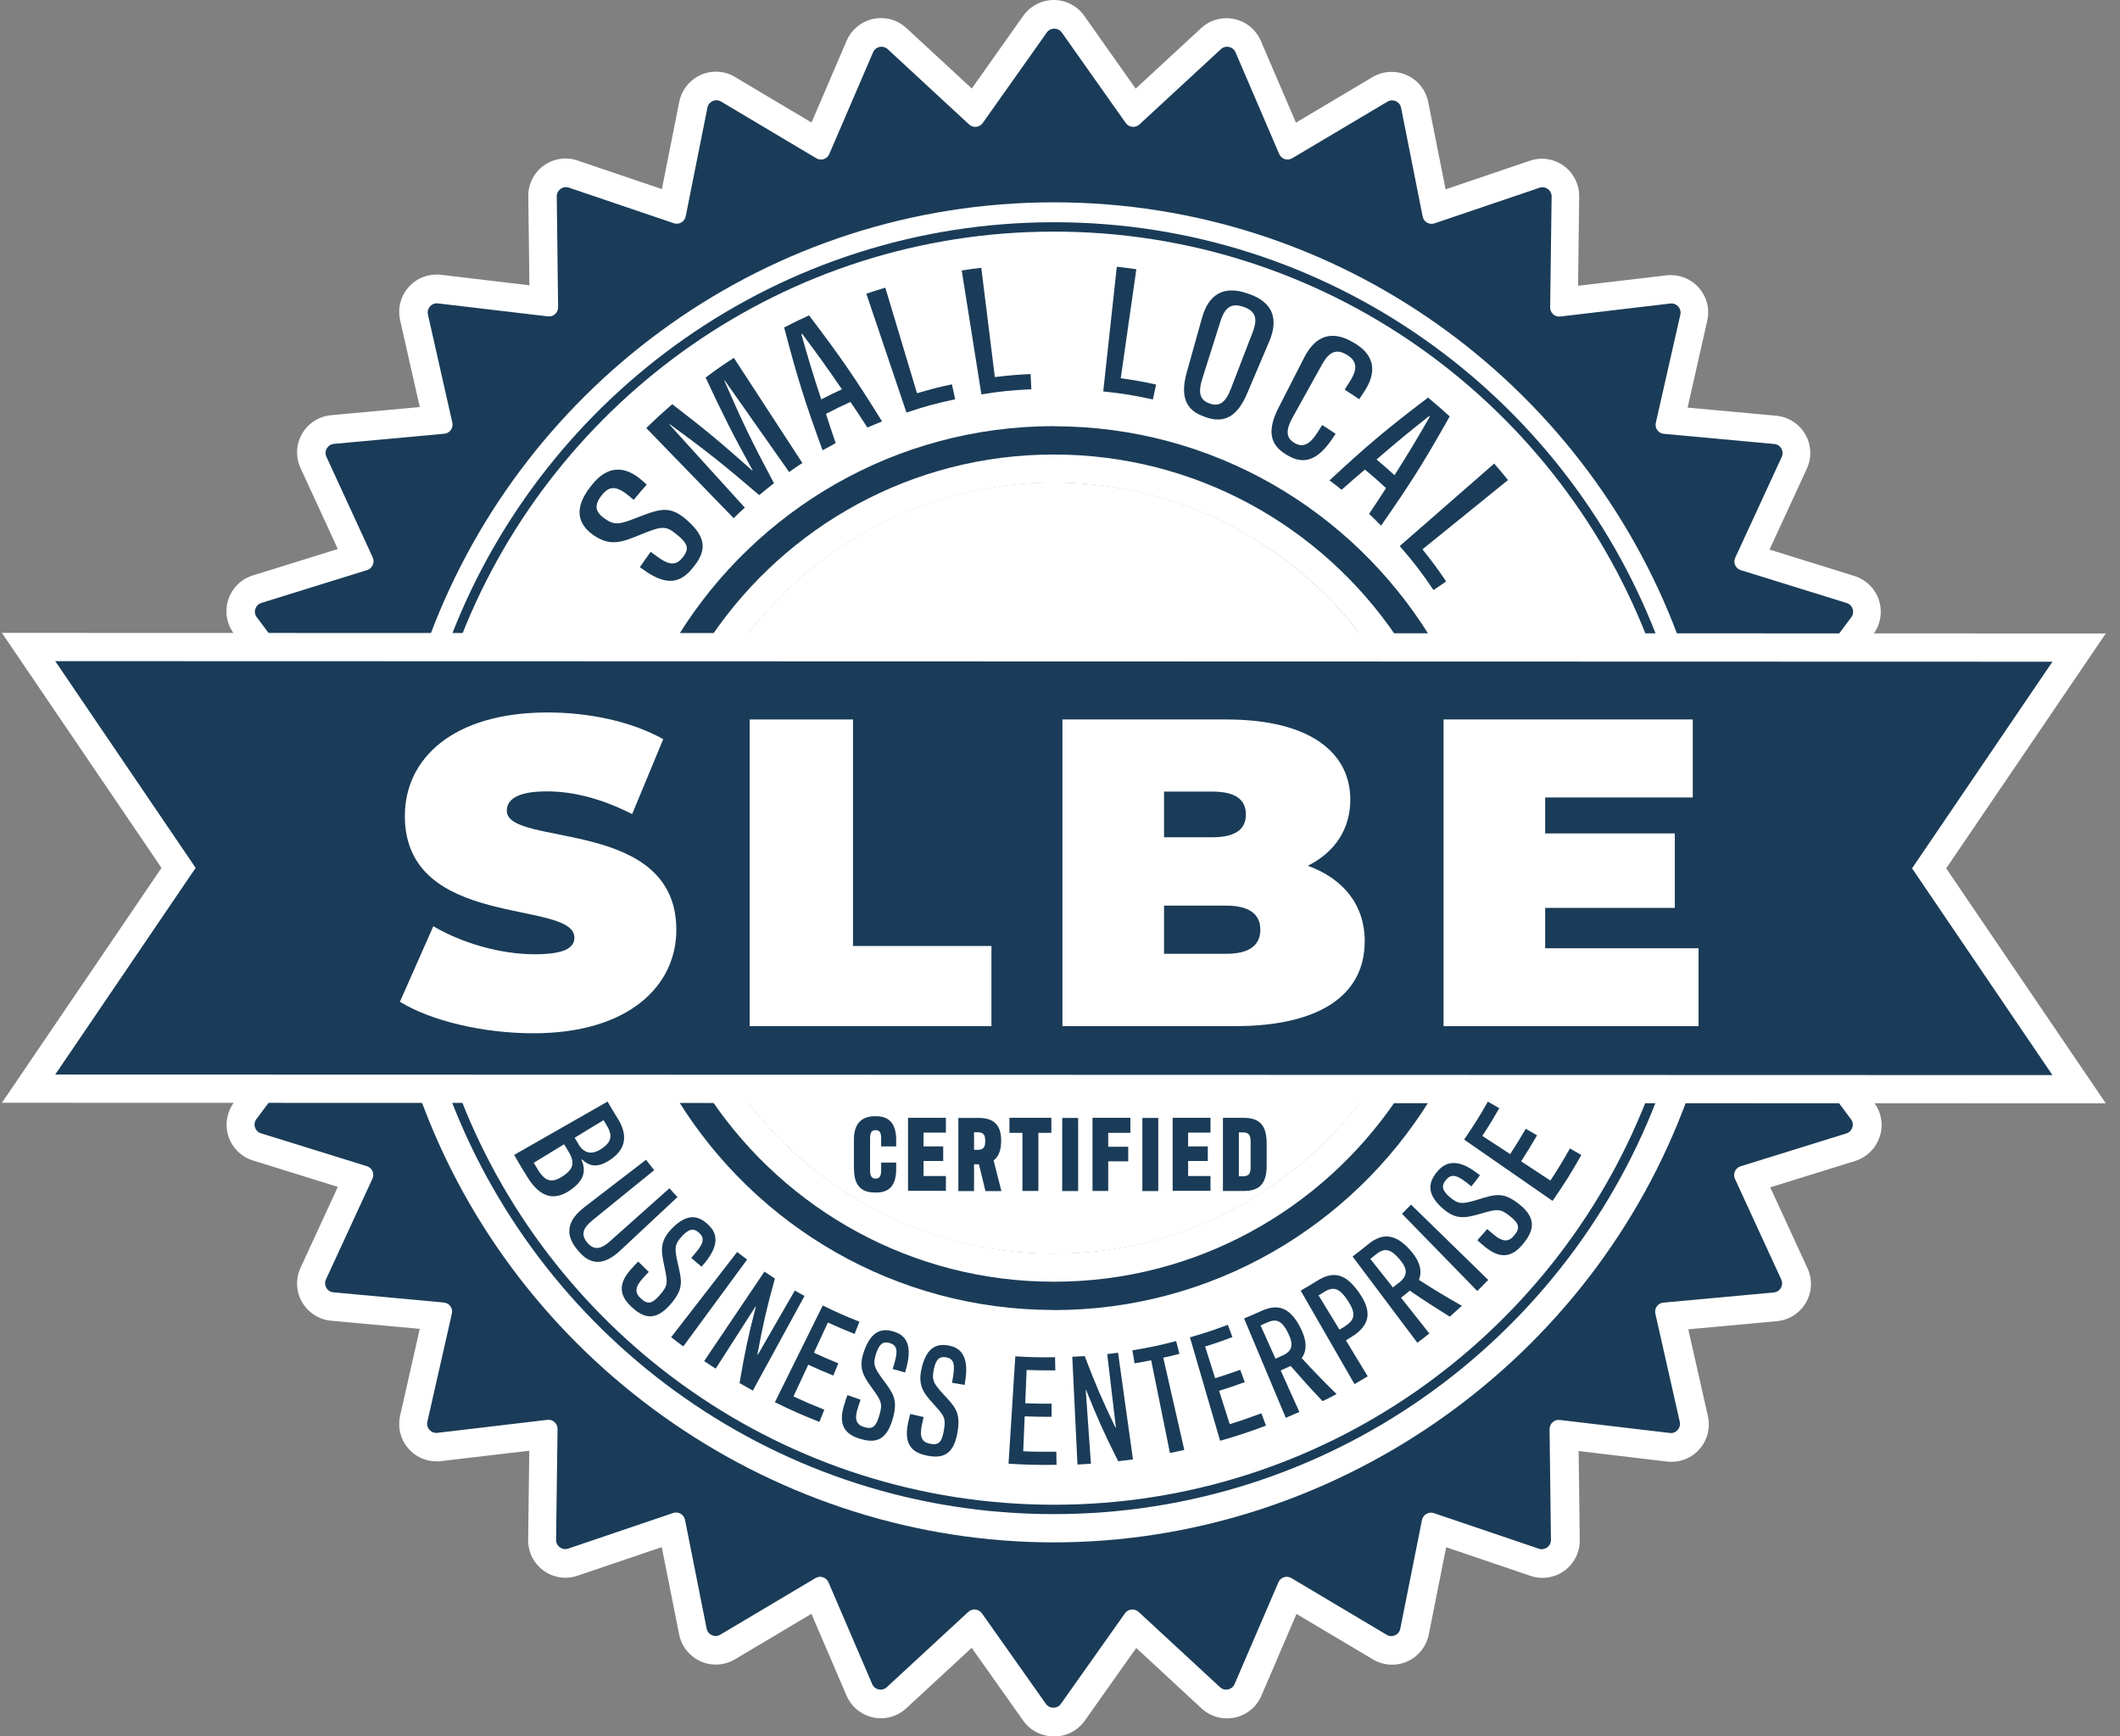 <?xml version="1.0" encoding="UTF-8"?><svg width="116" height="95" viewBox="0 0 116 95" fill="none" xmlns="http://www.w3.org/2000/svg">
<rect x="0" y="0" width="116" height="95" fill="#808080" stroke="none"/>
<g id="SLBE" clip-path="url(#clip0_0_1442)">
<g id="Outlined">
<g id="Button Background">
<path id="Vector" d="M57.67 85.593C78.71 85.593 95.766 68.537 95.766 47.497C95.766 26.457 78.71 9.4 57.67 9.4C36.63 9.4 19.573 26.457 19.573 47.497C19.573 68.537 36.63 85.593 57.67 85.593Z" fill="white"/>
<g id="Button Background_2">
<path id="Vector_2" d="M90.732 36.334L90.355 35.332C85.284 21.751 72.148 12.616 57.67 12.616C43.192 12.616 30.056 21.738 24.979 35.313L24.601 36.315H14.026L12.795 34.664C12.399 34.132 12.282 33.44 12.492 32.809C12.696 32.178 13.197 31.683 13.828 31.485L18.485 30.038L16.444 25.61C16.166 25.01 16.197 24.305 16.53 23.73C16.864 23.155 17.452 22.777 18.114 22.716L22.969 22.27L21.892 17.515C21.756 16.902 21.899 16.278 22.288 15.789C22.678 15.3 23.259 15.022 23.884 15.022H23.977L24.125 15.034L28.968 15.61L28.906 10.736C28.899 10.186 29.11 9.666 29.493 9.277C29.877 8.887 30.409 8.671 30.947 8.671C31.169 8.671 31.392 8.708 31.602 8.782L36.216 10.347L37.168 5.566C37.36 4.614 38.201 3.921 39.172 3.921C39.537 3.921 39.902 4.02 40.217 4.212L44.404 6.704L46.327 2.226C46.649 1.478 47.385 0.99 48.208 0.99C48.721 0.99 49.215 1.181 49.593 1.534L53.174 4.842L55.988 0.866C56.371 0.328 56.996 0 57.657 0C58.319 0 58.944 0.322 59.327 0.866L62.141 4.849L65.722 1.54C66.099 1.187 66.594 0.996 67.107 0.996C67.93 0.996 68.666 1.484 68.987 2.233L70.911 6.71L75.098 4.218C75.413 4.032 75.778 3.933 76.143 3.933C77.114 3.933 77.961 4.626 78.147 5.578L79.099 10.359L83.713 8.794C83.923 8.72 84.146 8.683 84.368 8.683C84.912 8.683 85.444 8.906 85.822 9.295C86.205 9.685 86.415 10.204 86.409 10.761L86.347 15.634L91.276 15.053H91.425C92.049 15.053 92.631 15.331 93.02 15.82C93.41 16.308 93.558 16.939 93.416 17.545L92.34 22.301L97.195 22.747C97.857 22.808 98.444 23.186 98.778 23.761C99.112 24.336 99.143 25.035 98.865 25.641L96.824 30.069L101.475 31.516C102.105 31.714 102.606 32.209 102.81 32.84C103.014 33.471 102.903 34.163 102.501 34.695L101.27 36.346H90.695L90.732 36.334Z" fill="white"/>
<path id="Vector_3" d="M57.657 70.664C50.298 70.664 43.303 67.096 38.943 61.121L37.149 58.666H41.602L42.066 59.278C45.808 64.22 51.491 67.052 57.657 67.058C63.829 67.058 69.513 64.226 73.254 59.291L73.718 58.678H78.171L76.378 61.134C72.018 67.102 65.023 70.664 57.663 70.664H57.657Z" fill="white"/>
<path id="Vector_4" d="M57.664 69.118C64.831 69.118 71.195 65.611 75.135 60.218H74.492C70.632 65.308 64.522 68.598 57.664 68.598C50.799 68.598 44.695 65.302 40.836 60.206H40.192C44.126 65.599 50.49 69.112 57.657 69.112L57.664 69.118Z" fill="#1A3C58"/>
<path id="Vector_5" d="M89.025 36.334L88.642 35.357C83.589 22.524 71.437 14.224 57.676 14.224C43.909 14.224 31.757 22.511 26.698 35.344L26.314 36.321H22.449L23.266 34.219C28.739 20.099 42.561 10.619 57.67 10.619C72.791 10.619 86.613 20.112 92.08 34.237L92.897 36.34H89.031L89.025 36.334Z" fill="white"/>
<path id="Vector_6" d="M57.676 12.159C42.672 12.159 29.827 21.553 24.706 34.769H25.263C30.359 21.844 42.963 12.666 57.676 12.672C72.389 12.672 84.993 21.856 90.083 34.788H90.639C85.525 21.565 72.686 12.159 57.682 12.159H57.676Z" fill="#1A3C58"/>
<path id="Vector_7" d="M14.805 34.769H23.531C28.708 20.941 42.06 11.064 57.676 11.07C73.292 11.07 86.638 20.959 91.808 34.794H100.534L101.301 33.767C101.505 33.489 101.375 33.093 101.048 32.994L95.253 31.195C94.962 31.108 94.82 30.78 94.95 30.508L97.492 24.998C97.634 24.682 97.43 24.323 97.083 24.293L91.041 23.736C90.738 23.711 90.534 23.421 90.602 23.13L91.944 17.211C92.018 16.877 91.74 16.568 91.4 16.605L85.376 17.317C85.079 17.354 84.813 17.119 84.82 16.816L84.9 10.749C84.9 10.402 84.566 10.161 84.238 10.272L78.493 12.22C78.208 12.319 77.899 12.14 77.843 11.843L76.662 5.894C76.594 5.554 76.217 5.387 75.92 5.56L70.706 8.658C70.447 8.813 70.113 8.702 69.995 8.429L67.602 2.857C67.466 2.542 67.058 2.455 66.804 2.69L62.345 6.809C62.122 7.013 61.776 6.976 61.597 6.729L58.096 1.775C57.898 1.497 57.478 1.497 57.28 1.775L53.773 6.729C53.6 6.976 53.248 7.013 53.025 6.809L48.572 2.69C48.319 2.455 47.91 2.542 47.774 2.857L45.375 8.429C45.257 8.708 44.923 8.813 44.664 8.658L39.45 5.554C39.153 5.38 38.776 5.547 38.708 5.888L37.52 11.837C37.459 12.134 37.156 12.307 36.871 12.214L31.126 10.266C30.798 10.155 30.464 10.402 30.464 10.742L30.538 16.809C30.538 17.112 30.278 17.347 29.982 17.31L23.958 16.599C23.618 16.556 23.339 16.871 23.414 17.205L24.75 23.124C24.817 23.421 24.607 23.705 24.31 23.73L18.268 24.286C17.928 24.317 17.718 24.676 17.86 24.991L20.396 30.502C20.519 30.774 20.377 31.096 20.093 31.188L14.298 32.988C13.97 33.093 13.84 33.489 14.044 33.761L14.811 34.788L14.805 34.769Z" fill="#1A3C58"/>
<path id="Vector_8" d="M73.731 36.328L73.267 35.716C69.526 30.774 63.842 27.942 57.676 27.936C51.504 27.936 45.82 30.768 42.079 35.703L41.615 36.316H37.162L38.956 33.854C43.316 27.886 50.31 24.324 57.67 24.324C65.036 24.324 72.03 27.892 76.39 33.866L78.184 36.328H73.731Z" fill="white"/>
<path id="Vector_9" d="M57.67 25.876C50.502 25.876 44.138 29.383 40.199 34.776H40.836C44.695 29.686 50.805 26.395 57.664 26.395C64.522 26.395 70.633 29.692 74.492 34.788H75.129C71.195 29.395 64.832 25.882 57.664 25.882L57.67 25.876Z" fill="#1A3C58"/>
<path id="Vector_10" d="M57.651 95C56.989 95 56.365 94.678 55.981 94.134L53.167 90.157L49.586 93.466C49.209 93.819 48.714 94.01 48.201 94.01C47.385 94.01 46.643 93.522 46.321 92.774L44.398 88.296L40.211 90.788C39.895 90.974 39.53 91.073 39.166 91.073C38.194 91.073 37.347 90.38 37.162 89.428L36.209 84.647L31.596 86.212C31.385 86.286 31.163 86.323 30.94 86.323C30.396 86.323 29.864 86.1 29.487 85.711C29.097 85.321 28.893 84.802 28.899 84.245L28.961 79.372L24.032 79.953H23.884C23.259 79.953 22.678 79.675 22.288 79.186C21.898 78.698 21.756 78.067 21.892 77.461L22.968 72.705L18.113 72.26C17.452 72.198 16.864 71.82 16.53 71.245C16.196 70.67 16.165 69.971 16.444 69.365L18.485 64.937L13.834 63.49C13.197 63.292 12.702 62.797 12.498 62.166C12.294 61.536 12.411 60.843 12.807 60.311L14.038 58.66H24.613L24.991 59.668C30.068 73.249 43.198 82.384 57.676 82.384C72.154 82.384 85.29 73.261 90.373 59.687L90.75 58.685H101.32L102.55 60.336C102.946 60.868 103.064 61.56 102.853 62.191C102.643 62.822 102.148 63.317 101.518 63.515L96.861 64.962L98.901 69.39C99.18 69.996 99.149 70.695 98.815 71.27C98.481 71.845 97.894 72.222 97.232 72.284L92.377 72.73L93.453 77.486C93.589 78.092 93.447 78.722 93.057 79.211C92.668 79.7 92.086 79.978 91.462 79.978H91.369L91.22 79.966L86.378 79.39L86.44 84.264C86.446 84.814 86.236 85.334 85.852 85.723C85.469 86.113 84.937 86.329 84.399 86.329C84.176 86.329 83.954 86.292 83.743 86.218L79.13 84.653L78.177 89.434C77.986 90.386 77.144 91.079 76.174 91.079C75.809 91.079 75.444 90.98 75.128 90.794L70.941 88.302L69.018 92.78C68.697 93.528 67.96 94.017 67.138 94.017C66.625 94.017 66.13 93.825 65.746 93.472L62.172 90.164L59.358 94.14C58.974 94.685 58.35 95.006 57.688 95.006L57.651 95Z" fill="white"/>
<path id="Vector_11" d="M100.522 60.231H91.796C86.619 74.059 73.273 83.936 57.651 83.93C42.035 83.93 28.689 74.041 23.519 60.206H14.792L14.026 61.233C13.822 61.511 13.951 61.907 14.279 62.006L20.074 63.805C20.365 63.892 20.507 64.22 20.377 64.492L17.835 70.002C17.693 70.318 17.897 70.676 18.243 70.707L24.286 71.264C24.589 71.289 24.793 71.579 24.725 71.87L23.383 77.789C23.308 78.123 23.587 78.432 23.927 78.395L29.951 77.683C30.247 77.646 30.513 77.881 30.507 78.184L30.427 84.251C30.427 84.598 30.761 84.839 31.089 84.728L36.834 82.779C37.118 82.68 37.422 82.86 37.483 83.157L38.665 89.106C38.733 89.446 39.11 89.613 39.407 89.44L44.62 86.342C44.88 86.187 45.214 86.298 45.331 86.57L47.725 92.143C47.861 92.458 48.269 92.545 48.523 92.31L52.982 88.191C53.204 87.987 53.551 88.024 53.73 88.271L57.23 93.225C57.428 93.503 57.849 93.503 58.047 93.225L61.553 88.271C61.727 88.024 62.079 87.987 62.302 88.191L66.755 92.31C67.008 92.545 67.416 92.458 67.552 92.143L69.952 86.57C70.069 86.292 70.403 86.187 70.663 86.342L75.877 89.446C76.174 89.62 76.551 89.453 76.619 89.112L77.806 83.163C77.868 82.866 78.171 82.693 78.456 82.786L84.201 84.734C84.529 84.845 84.863 84.598 84.863 84.258L84.788 78.191C84.788 77.888 85.048 77.653 85.345 77.69L91.369 78.401C91.709 78.444 91.987 78.129 91.913 77.795L90.577 71.876C90.509 71.579 90.719 71.295 91.016 71.27L97.059 70.713C97.399 70.683 97.609 70.324 97.467 70.008L94.931 64.498C94.807 64.226 94.95 63.904 95.234 63.812L101.029 62.012C101.357 61.907 101.487 61.511 101.283 61.239L100.516 60.212L100.522 60.231Z" fill="#1A3C58"/>
<path id="Vector_12" d="M57.657 84.387C42.549 84.387 28.72 74.894 23.259 60.769L22.443 58.666H26.308L26.692 59.643C31.744 72.476 43.897 80.776 57.657 80.776C71.424 80.776 83.577 72.482 88.635 59.656L89.019 58.678H92.884L92.068 60.787C86.601 74.9 72.772 84.387 57.664 84.387H57.651H57.657Z" fill="white"/>
<path id="Vector_13" d="M57.657 82.841C72.661 82.841 85.506 73.447 90.627 60.231H90.07C84.974 73.156 72.37 82.334 57.657 82.328C42.944 82.322 30.34 73.144 25.25 60.212H24.694C29.808 73.435 42.647 82.841 57.651 82.841H57.657Z" fill="#1A3C58"/>
<path id="Vector_14" d="M57.657 73.224C48.709 73.224 40.533 68.66 35.795 61.029L34.33 58.666H39.772L40.23 59.34C44.175 65.129 50.694 68.586 57.664 68.586C64.64 68.586 71.152 65.135 75.098 59.352L75.562 58.678H81.004L79.538 61.041C74.795 68.672 66.625 73.231 57.676 73.231H57.67L57.657 73.224Z" fill="white"/>
<path id="Vector_15" d="M57.657 71.678C66.328 71.678 73.941 67.096 78.215 60.218H76.372C72.29 66.199 65.425 70.132 57.657 70.126C49.89 70.126 43.025 66.186 38.949 60.206H37.106C41.374 67.083 48.987 71.672 57.657 71.672V71.678Z" fill="#1A3C58"/>
<path id="Vector_16" d="M75.562 36.328L75.104 35.654C71.158 29.865 64.64 26.408 57.67 26.408C50.694 26.408 44.181 29.859 40.23 35.641L39.772 36.315H34.33L35.795 33.953C40.539 26.321 48.709 21.763 57.657 21.763C66.619 21.763 74.788 26.327 79.532 33.959L80.998 36.322H75.555L75.562 36.328Z" fill="white"/>
<path id="Vector_17" d="M57.67 23.315C48.999 23.315 41.386 27.898 37.112 34.775H38.955C43.037 28.795 49.902 24.862 57.67 24.868C65.437 24.868 72.302 28.807 76.378 34.788H78.221C73.953 27.91 66.34 23.322 57.67 23.322V23.315Z" fill="#1A3C58"/>
</g>
<g id="Button Background_3">
<path id="Vector_18" d="M0.104 60.336L8.837 47.484L0.104 34.627L115.223 34.658L106.49 47.509L115.223 60.367L0.104 60.336Z" fill="white"/>
<path id="Vector_19" d="M104.622 47.509L112.303 58.821L3.023 58.79L10.705 47.484L3.023 36.173L112.303 36.204L104.622 47.509Z" fill="#1A3C58"/>
</g>
<g id="Button Background_4">
<path id="Vector_20" d="M21.886 54.801L23.71 50.676C25.294 51.61 27.403 52.21 29.246 52.21C30.854 52.21 31.429 51.876 31.429 51.3C31.429 49.192 22.152 50.892 22.152 44.64C22.152 41.523 24.762 38.981 29.963 38.981C32.214 38.981 34.539 39.463 36.29 40.441L34.589 44.541C32.938 43.7 31.379 43.298 29.913 43.298C28.262 43.298 27.73 43.774 27.73 44.355C27.73 46.371 37.007 44.689 37.007 50.874C37.007 53.941 34.397 56.533 29.19 56.533C26.388 56.533 23.556 55.84 21.88 54.807L21.886 54.801Z" fill="white"/>
<path id="Vector_21" d="M41.015 39.364H46.673V51.758H54.249V56.143H41.021V39.364H41.015Z" fill="white"/>
<path id="Vector_22" d="M74.671 51.517C74.671 54.442 72.203 56.143 67.577 56.143H58.133V39.364H67.101C71.727 39.364 73.885 41.208 73.885 43.749C73.885 45.308 73.094 46.6 71.56 47.367C73.526 48.085 74.677 49.526 74.677 51.517H74.671ZM63.693 43.316V45.809H66.328C67.596 45.809 68.171 45.376 68.171 44.559C68.171 43.743 67.596 43.31 66.328 43.31H63.693V43.316ZM68.962 50.868C68.962 50.002 68.338 49.55 67.095 49.55H63.693V52.185H67.095C68.344 52.185 68.962 51.727 68.962 50.868Z" fill="white"/>
<path id="Vector_23" d="M92.939 51.876V56.143H78.987V39.364H92.624V43.632H84.547V45.599H91.641V49.674H84.547V51.882H92.933L92.939 51.876Z" fill="white"/>
</g>
<g id="Button Background_5">
<path id="Vector_24" d="M35.337 31.256C35.208 31.17 35.139 31.127 35.01 31.034C35.245 30.694 35.362 30.52 35.603 30.193C35.752 30.298 35.82 30.354 35.968 30.459C36.667 30.972 37.026 30.922 37.366 30.483C37.743 30.001 37.613 29.729 37.063 29.271C36.45 28.758 36.246 28.764 35.121 29.222C34.094 29.636 33.445 29.939 32.499 29.296C31.546 28.647 31.429 27.756 32.307 26.631C32.332 26.593 32.35 26.581 32.375 26.544C33.235 25.443 34.212 25.462 35.158 26.309C35.251 26.389 35.294 26.433 35.387 26.513C35.096 26.841 34.954 27.008 34.676 27.348C34.571 27.261 34.515 27.218 34.41 27.131C33.717 26.556 33.327 26.575 32.907 27.119C32.523 27.614 32.548 27.979 33.043 28.344C33.655 28.789 33.909 28.69 35.034 28.251C36.203 27.799 36.729 27.682 37.626 28.492C38.578 29.346 38.708 30.05 37.99 30.966C37.966 30.997 37.953 31.015 37.922 31.046C37.23 31.937 36.463 32.023 35.337 31.263V31.256Z" fill="#1A3C58"/>
<path id="Vector_25" d="M35.356 23.427C35.913 22.883 36.197 22.623 36.785 22.116C38.597 23.507 39.469 24.237 41.163 25.746C41.169 25.746 41.176 25.74 41.182 25.734C40.087 23.742 39.574 22.728 38.609 20.656C39.215 20.205 39.524 19.988 40.155 19.58C41.658 21.881 42.406 23.031 43.903 25.332C43.612 25.523 43.464 25.622 43.179 25.826C41.769 23.817 41.064 22.815 39.648 20.805C39.642 20.805 39.636 20.811 39.629 20.817C40.631 23.118 41.176 24.243 42.351 26.439C42.023 26.692 41.862 26.822 41.541 27.088C39.654 25.468 38.677 24.689 36.648 23.21C36.642 23.217 36.636 23.223 36.63 23.229C38.281 25.047 39.104 25.956 40.755 27.774C40.508 27.997 40.384 28.115 40.143 28.35C38.232 26.377 37.273 25.393 35.362 23.421L35.356 23.427Z" fill="#1A3C58"/>
<path id="Vector_26" d="M46.531 21.992C45.993 22.24 45.721 22.369 45.196 22.642C45.4 23.285 45.505 23.606 45.727 24.243C45.437 24.398 45.294 24.478 45.01 24.639C44.045 22.005 43.625 20.656 42.907 17.917C43.445 17.638 43.717 17.508 44.268 17.255C45.981 19.506 46.785 20.675 48.263 23.056C47.941 23.186 47.781 23.254 47.459 23.39C47.094 22.821 46.909 22.543 46.525 21.98L46.531 21.992ZM43.847 18.282C44.255 19.723 44.472 20.434 44.936 21.85C45.387 21.621 45.61 21.51 46.068 21.299C45.226 20.069 44.787 19.463 43.891 18.263C43.872 18.269 43.866 18.275 43.847 18.282Z" fill="#1A3C58"/>
<path id="Vector_27" d="M50.174 21.516C50.928 21.293 51.312 21.194 52.085 21.027C52.159 21.355 52.19 21.516 52.264 21.844C51.188 22.079 50.65 22.221 49.599 22.573C48.721 19.97 48.282 18.671 47.403 16.067C47.818 15.931 48.022 15.863 48.442 15.739C49.135 18.046 49.481 19.203 50.174 21.51V21.516Z" fill="#1A3C58"/>
<path id="Vector_28" d="M54.435 20.631C55.214 20.539 55.604 20.502 56.389 20.465C56.408 20.799 56.414 20.965 56.433 21.299C55.332 21.349 54.788 21.405 53.699 21.578C53.266 18.869 53.056 17.515 52.623 14.8C53.05 14.732 53.266 14.701 53.693 14.651C53.99 17.044 54.138 18.238 54.435 20.631Z" fill="#1A3C58"/>
<path id="Vector_29" d="M61.324 20.693C62.104 20.805 62.493 20.873 63.26 21.04C63.186 21.367 63.149 21.528 63.081 21.856C62.005 21.621 61.46 21.535 60.366 21.417C60.663 18.69 60.811 17.323 61.108 14.595C61.535 14.639 61.751 14.67 62.178 14.732C61.838 17.119 61.664 18.312 61.324 20.693Z" fill="#1A3C58"/>
<path id="Vector_30" d="M64.936 20.372C65.27 19.178 65.437 18.584 65.771 17.391C66.142 16.067 66.99 15.61 68.257 16.055C68.295 16.067 68.313 16.073 68.35 16.086C69.606 16.525 69.989 17.409 69.451 18.677C68.963 19.815 68.721 20.39 68.239 21.528C67.707 22.784 66.996 23.186 65.981 22.827C65.944 22.815 65.92 22.808 65.883 22.79C64.868 22.437 64.572 21.683 64.936 20.372ZM67.348 21.275C67.825 20.038 68.066 19.413 68.542 18.176C68.839 17.416 68.69 17.014 68.047 16.791C67.392 16.562 67.033 16.791 66.785 17.564C66.383 18.832 66.186 19.463 65.784 20.73C65.543 21.497 65.654 21.893 66.192 22.079C66.718 22.264 67.058 22.029 67.348 21.275Z" fill="#1A3C58"/>
<path id="Vector_31" d="M69.952 22.32C70.514 21.213 70.799 20.662 71.362 19.562C71.986 18.337 72.902 18.059 74.034 18.727C74.071 18.745 74.089 18.758 74.12 18.776C75.209 19.425 75.382 20.347 74.609 21.485C74.51 21.627 74.46 21.701 74.368 21.844C74.052 21.627 73.891 21.522 73.576 21.318C73.693 21.132 73.755 21.04 73.873 20.848C74.312 20.155 74.238 19.735 73.687 19.407C73.137 19.079 72.735 19.221 72.339 19.939C71.696 21.102 71.374 21.683 70.725 22.846C70.335 23.551 70.372 23.959 70.824 24.231C71.275 24.503 71.659 24.342 72.092 23.656C72.191 23.495 72.246 23.415 72.345 23.254C72.642 23.439 72.79 23.538 73.081 23.736C72.995 23.86 72.957 23.922 72.871 24.045C72.104 25.171 71.349 25.443 70.471 24.924C70.44 24.905 70.422 24.893 70.385 24.874C69.469 24.336 69.333 23.538 69.952 22.32Z" fill="#1A3C58"/>
<path id="Vector_32" d="M75.84 26.705C75.388 26.284 75.153 26.08 74.683 25.691C74.17 26.13 73.91 26.352 73.409 26.797C73.15 26.587 73.02 26.482 72.748 26.284C74.801 24.373 75.883 23.464 78.14 21.751C78.617 22.153 78.858 22.357 79.322 22.784C77.93 25.258 77.176 26.457 75.568 28.758C75.308 28.492 75.178 28.368 74.912 28.115C75.289 27.552 75.475 27.274 75.84 26.705ZM78.196 22.765C77.021 23.693 76.446 24.169 75.32 25.14C75.722 25.474 75.914 25.647 76.304 26C77.101 24.738 77.491 24.095 78.233 22.796C78.221 22.784 78.209 22.778 78.196 22.765Z" fill="#1A3C58"/>
<path id="Vector_33" d="M77.837 30.063C78.375 30.731 78.635 31.083 79.13 31.813C78.851 31.998 78.715 32.097 78.437 32.283C77.744 31.263 77.373 30.78 76.588 29.877C78.653 28.071 79.692 27.168 81.758 25.363C82.067 25.715 82.216 25.901 82.513 26.265C80.639 27.781 79.705 28.541 77.831 30.057L77.837 30.063Z" fill="#1A3C58"/>
</g>
<g id="Button Background_6">
<path id="Vector_34" d="M33.247 60.274C33.464 60.651 33.575 60.837 33.804 61.202C34.373 62.117 34.237 62.871 33.421 63.434C32.728 63.91 32.258 63.836 31.85 63.434C31.837 63.441 31.831 63.447 31.819 63.453C32.103 64.121 31.905 64.615 31.237 65.092C30.341 65.729 29.561 65.531 28.869 64.418C28.566 63.935 28.417 63.688 28.133 63.187C30.18 62.018 31.2 61.437 33.247 60.268V60.274ZM31.646 62.599C31.973 63.125 32.394 63.199 32.92 62.847C33.439 62.5 33.544 62.142 33.204 61.585C33.13 61.468 33.093 61.406 33.025 61.288C32.388 61.672 32.072 61.863 31.442 62.253C31.528 62.395 31.571 62.463 31.658 62.599H31.646ZM29.444 64.016C29.846 64.665 30.211 64.739 30.817 64.337C31.398 63.948 31.472 63.583 31.077 62.952C30.99 62.816 30.947 62.742 30.866 62.606C30.198 63.008 29.864 63.212 29.203 63.62C29.302 63.781 29.351 63.861 29.45 64.022L29.444 64.016Z" fill="#1A3C58"/>
<path id="Vector_35" d="M31.961 66.057C33.316 65.011 33.996 64.492 35.35 63.453C35.523 63.682 35.616 63.799 35.795 64.022C34.441 65.123 33.767 65.673 32.413 66.768C31.875 67.207 31.782 67.566 32.134 67.986C32.487 68.4 32.858 68.376 33.377 67.912C34.676 66.749 35.332 66.168 36.63 65.011C36.803 65.209 36.89 65.302 37.069 65.494C35.82 66.663 35.196 67.244 33.946 68.413C33.093 69.211 32.344 69.272 31.658 68.456C31.633 68.425 31.621 68.413 31.596 68.382C30.885 67.535 31.04 66.774 31.967 66.057H31.961Z" fill="#1A3C58"/>
<path id="Vector_36" d="M34.682 69.266C34.775 69.167 34.824 69.124 34.923 69.025C35.152 69.254 35.264 69.365 35.498 69.588C35.393 69.699 35.338 69.761 35.233 69.872C34.719 70.417 34.719 70.732 35.078 71.054C35.468 71.412 35.715 71.301 36.117 70.837C36.568 70.324 36.538 70.151 36.34 69.235C36.16 68.4 36.098 67.881 36.797 67.182C37.496 66.483 38.108 66.409 38.715 66.972C38.733 66.99 38.739 66.997 38.758 67.015C39.358 67.559 39.252 68.271 38.554 69.106C38.486 69.186 38.455 69.223 38.387 69.303C38.158 69.112 38.047 69.019 37.824 68.821L38.016 68.598C38.523 68.017 38.56 67.733 38.251 67.448C37.972 67.195 37.713 67.219 37.348 67.603C36.902 68.073 36.89 68.271 37.094 69.155C37.304 70.07 37.416 70.491 36.748 71.289C36.043 72.136 35.4 72.272 34.62 71.561C34.589 71.536 34.577 71.524 34.552 71.499C33.792 70.8 33.853 70.107 34.682 69.279V69.266Z" fill="#1A3C58"/>
<path id="Vector_37" d="M37.385 73.663C37.119 73.465 36.983 73.367 36.723 73.162C38.17 71.295 38.888 70.361 40.335 68.499C40.551 68.666 40.663 68.753 40.879 68.914C39.481 70.812 38.783 71.765 37.385 73.669V73.663Z" fill="#1A3C58"/>
<path id="Vector_38" d="M41.819 69.569C42.048 69.724 42.165 69.798 42.4 69.953C41.949 71.585 41.757 72.42 41.442 74.109C41.448 74.109 41.454 74.115 41.466 74.121C42.277 72.717 42.679 72.012 43.489 70.608C43.699 70.732 43.81 70.788 44.021 70.905C42.889 72.977 42.326 74.01 41.194 76.082C40.904 75.921 40.755 75.84 40.465 75.673C40.755 73.973 40.935 73.132 41.361 71.474C41.361 71.474 41.355 71.474 41.349 71.468C40.471 72.835 40.038 73.515 39.16 74.882C38.906 74.721 38.776 74.634 38.529 74.468C39.846 72.507 40.508 71.53 41.825 69.576L41.819 69.569Z" fill="#1A3C58"/>
<path id="Vector_39" d="M45.016 71.425C45.808 71.814 46.21 71.987 47.026 72.315C46.921 72.581 46.866 72.717 46.761 72.983C46.173 72.748 45.876 72.624 45.301 72.358C44.992 73.02 44.837 73.348 44.534 74.01C45.066 74.257 45.332 74.368 45.87 74.591C45.759 74.857 45.709 74.993 45.598 75.259C45.047 75.036 44.769 74.919 44.225 74.665C43.903 75.358 43.736 75.71 43.415 76.403C44.083 76.712 44.423 76.855 45.103 77.127C44.998 77.393 44.942 77.529 44.837 77.795C43.848 77.405 43.359 77.189 42.4 76.719C43.446 74.603 43.971 73.546 45.016 71.431V71.425Z" fill="#1A3C58"/>
<path id="Vector_40" d="M46.253 76.644C46.303 76.514 46.321 76.453 46.371 76.329C46.655 76.434 46.804 76.484 47.088 76.582C47.039 76.731 47.014 76.805 46.964 76.954C46.723 77.659 46.847 77.943 47.286 78.079C47.768 78.228 47.942 78.023 48.115 77.436C48.313 76.78 48.214 76.638 47.688 75.908C47.206 75.24 46.952 74.801 47.298 73.874C47.639 72.946 48.146 72.612 48.9 72.853C48.925 72.859 48.937 72.866 48.956 72.872C49.692 73.101 49.883 73.781 49.593 74.838C49.568 74.938 49.55 74.987 49.525 75.092C49.253 75.018 49.117 74.981 48.844 74.9C48.875 74.789 48.894 74.733 48.931 74.616C49.154 73.874 49.073 73.602 48.69 73.484C48.344 73.373 48.127 73.509 47.954 74.01C47.744 74.628 47.812 74.801 48.331 75.506C48.869 76.236 49.135 76.57 48.863 77.572C48.572 78.636 48.059 79.032 47.094 78.728C47.057 78.716 47.045 78.71 47.008 78.704C46.068 78.407 45.857 77.764 46.259 76.663L46.253 76.644Z" fill="#1A3C58"/>
<path id="Vector_41" d="M49.723 77.689C49.754 77.56 49.772 77.492 49.803 77.362C50.1 77.43 50.248 77.467 50.539 77.529C50.508 77.683 50.49 77.757 50.453 77.912C50.292 78.642 50.446 78.908 50.898 78.994C51.392 79.093 51.541 78.865 51.646 78.258C51.77 77.584 51.658 77.454 51.052 76.787C50.502 76.18 50.205 75.772 50.44 74.814C50.675 73.855 51.139 73.465 51.912 73.62C51.937 73.62 51.949 73.626 51.968 73.632C52.722 73.781 52.988 74.436 52.821 75.513C52.803 75.618 52.796 75.667 52.784 75.772C52.506 75.729 52.364 75.704 52.091 75.655C52.11 75.537 52.122 75.482 52.141 75.364C52.277 74.603 52.172 74.344 51.776 74.263C51.423 74.195 51.225 74.35 51.108 74.869C50.966 75.506 51.059 75.673 51.646 76.31C52.264 76.978 52.561 77.275 52.401 78.302C52.234 79.39 51.764 79.842 50.774 79.65C50.737 79.644 50.718 79.638 50.688 79.631C49.729 79.44 49.444 78.827 49.723 77.689Z" fill="#1A3C58"/>
<path id="Vector_42" d="M55.567 74.208C56.433 74.263 56.866 74.269 57.732 74.257C57.732 74.548 57.738 74.69 57.744 74.975C57.119 74.981 56.804 74.975 56.173 74.956C56.142 75.686 56.13 76.044 56.099 76.774C56.674 76.799 56.965 76.799 57.54 76.799C57.54 77.083 57.54 77.232 57.54 77.516C56.952 77.516 56.656 77.516 56.068 77.492C56.037 78.258 56.019 78.642 55.988 79.403C56.711 79.433 57.076 79.433 57.8 79.427C57.8 79.718 57.806 79.86 57.812 80.145C56.761 80.157 56.235 80.145 55.184 80.083C55.332 77.733 55.406 76.558 55.555 74.201L55.567 74.208Z" fill="#1A3C58"/>
<path id="Vector_43" d="M58.678 74.232C58.95 74.22 59.08 74.214 59.352 74.195C59.952 75.772 60.292 76.558 61.034 78.104H61.059C60.867 76.496 60.775 75.692 60.583 74.084C60.824 74.059 60.942 74.041 61.177 74.01C61.504 76.341 61.665 77.51 61.993 79.848C61.671 79.891 61.504 79.91 61.183 79.947C60.41 78.407 60.057 77.621 59.426 76.044C59.42 76.044 59.414 76.044 59.408 76.044C59.519 77.659 59.581 78.469 59.692 80.083C59.395 80.102 59.253 80.114 58.956 80.126C58.839 77.77 58.783 76.595 58.672 74.245L58.678 74.232Z" fill="#1A3C58"/>
<path id="Vector_44" d="M62.982 74.424C62.624 74.498 62.444 74.529 62.079 74.591C62.03 74.307 62.005 74.164 61.962 73.88C62.927 73.719 63.403 73.62 64.355 73.373C64.43 73.651 64.467 73.793 64.535 74.072C64.182 74.164 64.003 74.208 63.65 74.282C64.108 76.298 64.337 77.306 64.801 79.329C64.485 79.397 64.331 79.434 64.015 79.495C63.607 77.467 63.397 76.453 62.989 74.424H62.982Z" fill="#1A3C58"/>
<path id="Vector_45" d="M65.11 73.169C65.945 72.927 66.365 72.791 67.182 72.482C67.287 72.754 67.336 72.884 67.435 73.156C66.841 73.379 66.545 73.484 65.939 73.67C66.161 74.362 66.266 74.709 66.489 75.407C67.039 75.234 67.318 75.141 67.862 74.944C67.961 75.216 68.01 75.346 68.109 75.618C67.553 75.822 67.268 75.921 66.706 76.094C66.934 76.824 67.052 77.189 67.287 77.918C67.986 77.702 68.332 77.578 69.019 77.325C69.124 77.597 69.173 77.727 69.272 77.999C68.276 78.37 67.775 78.537 66.761 78.828C66.099 76.564 65.772 75.432 65.11 73.169Z" fill="#1A3C58"/>
<path id="Vector_46" d="M72.364 76.657C71.647 75.902 71.301 75.513 70.62 74.733C70.404 74.832 70.293 74.882 70.076 74.981C70.484 75.89 70.688 76.341 71.097 77.251C70.8 77.38 70.651 77.448 70.354 77.572C69.439 75.395 68.988 74.307 68.072 72.136C68.456 71.975 68.647 71.895 69.025 71.722C69.959 71.295 70.589 71.579 71.121 72.575C71.523 73.329 71.523 73.886 71.226 74.307C71.969 75.111 72.346 75.5 73.131 76.273C72.828 76.434 72.674 76.515 72.364 76.663V76.657ZM70.156 74.177C70.719 73.917 70.8 73.583 70.478 72.927C70.144 72.253 69.841 72.124 69.315 72.365C69.179 72.427 69.111 72.457 68.975 72.519C69.303 73.249 69.464 73.614 69.792 74.338C69.94 74.276 70.008 74.239 70.156 74.171V74.177Z" fill="#1A3C58"/>
<path id="Vector_47" d="M71.177 70.608C71.536 70.404 71.715 70.293 72.068 70.076C72.971 69.514 73.632 69.681 74.356 70.713C75.086 71.752 74.987 72.501 73.954 73.144C73.83 73.218 73.768 73.261 73.645 73.336C74.121 74.121 74.362 74.517 74.838 75.302C74.554 75.475 74.405 75.562 74.115 75.729C72.94 73.682 72.352 72.662 71.171 70.615L71.177 70.608ZM73.614 72.544C74.164 72.204 74.189 71.82 73.737 71.146C73.292 70.472 72.958 70.367 72.451 70.689C72.334 70.763 72.272 70.8 72.148 70.874C72.606 71.623 72.835 72 73.292 72.748C73.422 72.668 73.49 72.631 73.62 72.55L73.614 72.544Z" fill="#1A3C58"/>
<path id="Vector_48" d="M79.316 72.031C78.431 71.48 77.992 71.196 77.139 70.615C76.947 70.769 76.854 70.85 76.662 71.004C77.281 71.783 77.59 72.179 78.209 72.958C77.949 73.169 77.813 73.268 77.553 73.466C76.137 71.579 75.425 70.633 74.009 68.747C74.349 68.493 74.516 68.357 74.85 68.085C75.667 67.417 76.359 67.522 77.126 68.357C77.701 68.988 77.831 69.538 77.64 70.027C78.561 70.615 79.031 70.899 79.99 71.443C79.724 71.684 79.594 71.802 79.328 72.037L79.316 72.031ZM76.545 70.188C77.04 69.786 77.04 69.433 76.564 68.877C76.069 68.308 75.747 68.264 75.283 68.635C75.166 68.734 75.104 68.784 74.98 68.877C75.475 69.501 75.722 69.817 76.217 70.441C76.347 70.336 76.409 70.287 76.539 70.182L76.545 70.188Z" fill="#1A3C58"/>
<path id="Vector_49" d="M81.431 70.027C81.196 70.275 81.072 70.392 80.831 70.633C79.186 68.945 78.357 68.097 76.712 66.409C76.91 66.211 77.009 66.112 77.207 65.908C78.895 67.553 79.742 68.376 81.431 70.027Z" fill="#1A3C58"/>
<path id="Vector_50" d="M81.091 68.085C80.992 67.992 80.942 67.949 80.837 67.856C81.054 67.615 81.159 67.491 81.375 67.244C81.493 67.343 81.555 67.399 81.672 67.498C82.235 67.986 82.556 67.961 82.866 67.578C83.212 67.157 83.088 66.91 82.606 66.527C82.068 66.1 81.895 66.149 80.979 66.415C80.144 66.656 79.631 66.743 78.901 66.081C78.172 65.42 78.067 64.807 78.605 64.146C78.623 64.127 78.629 64.115 78.648 64.096C79.18 63.447 79.897 63.49 80.769 64.146C80.85 64.207 80.893 64.238 80.979 64.3C80.794 64.548 80.701 64.671 80.509 64.912C80.417 64.838 80.373 64.801 80.281 64.727C79.674 64.245 79.384 64.232 79.112 64.566C78.864 64.869 78.901 65.129 79.303 65.475C79.798 65.902 79.99 65.896 80.874 65.63C81.79 65.352 82.216 65.197 83.045 65.822C83.923 66.483 84.078 67.145 83.391 67.992C83.367 68.023 83.354 68.036 83.329 68.067C82.655 68.889 81.963 68.864 81.091 68.079V68.085Z" fill="#1A3C58"/>
<path id="Vector_51" d="M80.114 62.346C80.658 61.548 80.924 61.134 81.412 60.274C81.66 60.416 81.79 60.49 82.037 60.633C81.678 61.257 81.493 61.56 81.109 62.148C81.715 62.55 82.025 62.748 82.631 63.144C82.983 62.599 83.156 62.327 83.484 61.758C83.731 61.9 83.855 61.975 84.103 62.117C83.763 62.698 83.589 62.983 83.231 63.539C83.874 63.96 84.189 64.17 84.832 64.591C85.278 63.91 85.494 63.558 85.902 62.834C86.15 62.977 86.279 63.051 86.527 63.193C85.933 64.238 85.618 64.739 84.95 65.704C83.014 64.362 82.043 63.688 80.107 62.346H80.114Z" fill="#1A3C58"/>
</g>
<g id="Button Icon">
<path id="Vector_52" d="M46.723 63.96V62.364C46.723 61.505 47.107 61.072 47.886 61.072H47.935C48.677 61.072 49.036 61.505 49.036 62.364V62.723H48.214V62.278C48.214 61.956 48.127 61.833 47.911 61.833C47.694 61.833 47.608 61.956 47.608 62.278V64.028C47.608 64.343 47.694 64.486 47.911 64.486C48.127 64.486 48.214 64.343 48.214 64.028V63.607H49.036V63.96C49.036 64.795 48.708 65.246 47.954 65.246H47.873C47.076 65.246 46.729 64.801 46.729 63.96H46.723Z" fill="#1A3C58"/>
<path id="Vector_53" d="M49.685 61.158H51.757V61.968H50.533V62.723H51.609V63.521H50.533V64.343H51.757V65.153H49.685V61.152V61.158Z" fill="#1A3C58"/>
<path id="Vector_54" d="M53.922 65.166L53.563 63.7H53.297V65.166H52.438V61.165H53.557C54.41 61.165 54.781 61.591 54.781 62.401C54.781 62.958 54.633 63.286 54.367 63.49L54.794 65.166H53.922ZM53.495 62.909C53.804 62.909 53.909 62.779 53.909 62.426C53.909 62.074 53.804 61.95 53.495 61.95H53.297V62.909H53.495Z" fill="#1A3C58"/>
<path id="Vector_55" d="M55.944 61.981H55.233V61.158H57.527V61.981H56.816V65.16H55.944V61.981Z" fill="#1A3C58"/>
<path id="Vector_56" d="M58.993 65.166H58.121V61.165H58.993V65.166Z" fill="#1A3C58"/>
<path id="Vector_57" d="M61.851 61.981H60.639V62.742H61.733V63.539H60.639V65.16H59.779V61.158H61.851V61.981Z" fill="#1A3C58"/>
<path id="Vector_58" d="M63.378 65.166H62.506V61.165H63.378V65.166Z" fill="#1A3C58"/>
<path id="Vector_59" d="M64.164 61.158H66.235V61.968H65.011V62.723H66.087V63.521H65.011V64.343H66.235V65.153H64.164V61.152V61.158Z" fill="#1A3C58"/>
<path id="Vector_60" d="M66.915 61.158H68.029C68.956 61.158 69.309 61.591 69.309 62.575V63.762C69.309 64.752 68.925 65.16 68.066 65.16H66.915V61.158ZM68.004 64.356C68.332 64.356 68.431 64.226 68.431 63.836V62.488C68.431 62.092 68.332 61.956 68.004 61.956H67.787V64.356H68.004Z" fill="#1A3C58"/>
</g>
</g>
</g>
</g>
<defs>
<clipPath id="clip0_0_1442">
<rect width="115.118" height="95" fill="white" transform="translate(0.104)"/>
</clipPath>
</defs>
</svg>
